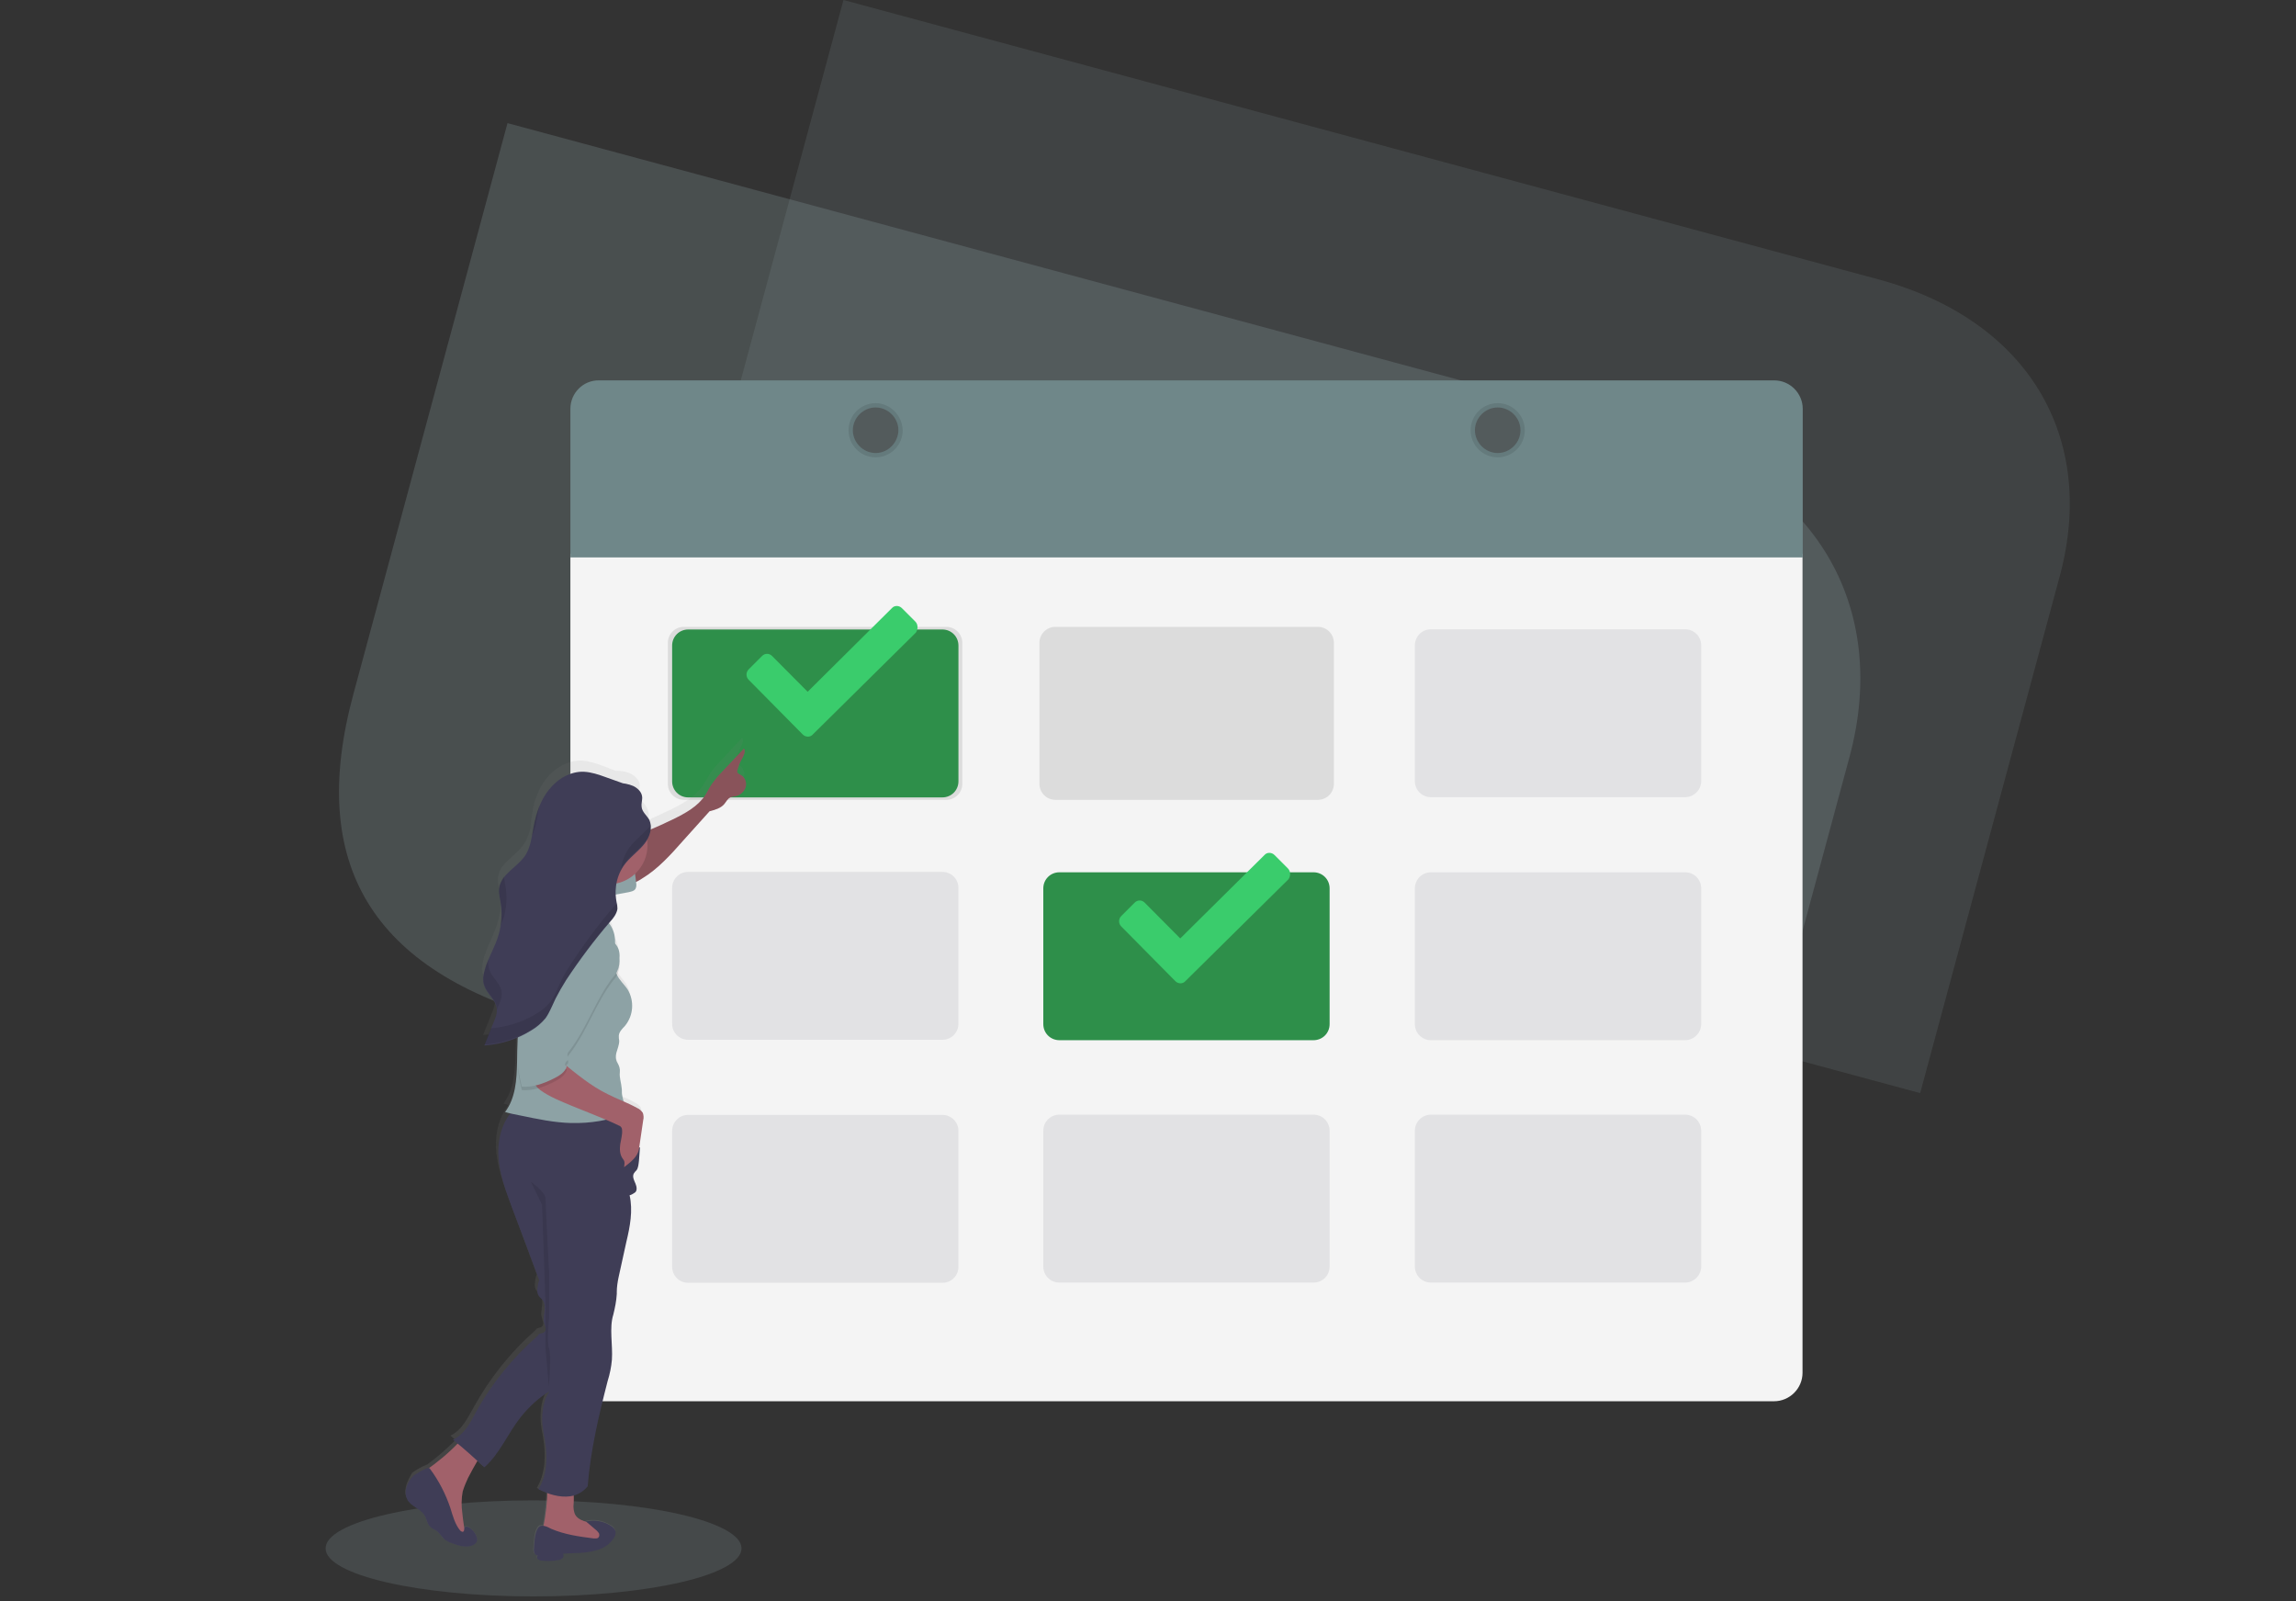 <?xml version="1.0" encoding="UTF-8"?> <svg xmlns="http://www.w3.org/2000/svg" xmlns:xlink="http://www.w3.org/1999/xlink" id="a50fd755-b70f-4e5f-b336-9e50a578b62c" x="0px" y="0px" viewBox="0 0 1128.3 786.8" style="enable-background:new 0 0 1128.3 786.8;" xml:space="preserve"><rect x="0" y="0" width="1128.3" height="786.8" fill="#333333" stroke="none"/> <style type="text/css"> .st0{opacity:0.2;fill:#8DA2A5;enable-background:new ;} .st1{opacity:0.25;} .st2{fill:#8DA2A5;} .st3{opacity:0.15;} .st4{fill:#F4F4F4;} .st5{opacity:0.1;enable-background:new ;} .st6{fill:#2E8F4A;} .st7{opacity:0.1;fill:#444053;enable-background:new ;} .st8{fill:#6F8789;} .st9{fill:url(#SVGID_1_);} .st10{fill:#A1616A;} .st11{fill:#3F3D56;} .st12{opacity:0.15;enable-background:new ;} .st13{fill:#FBBEBE;} .st14{opacity:0.1;} .st15{fill:#3ACC6C;} </style> <ellipse class="st0" cx="262.2" cy="760.8" rx="102.2" ry="23.6"></ellipse> <g> <g class="st1"> <g> <g> <path class="st2" d="M810.5,211.9L249.4,60.5l-75.8,280.8c-22.4,83,8.6,135.8,98,160.1L833,653l75.8-280.8 C928.9,298.1,892.2,234.1,810.5,211.9z"></path> </g> </g> </g> <g class="st3"> <g> <g> <path class="st2" d="M923.2,137.3L414.5,0l-68.7,254.4c-20.3,75.3,7.7,123,88.8,145.2l509,137.5l68.7-254.4 C1030.3,215.3,997.3,157.4,923.2,137.3z"></path> </g> </g> </g> </g> <path class="st4" d="M280.3,272.1v402.4c0,7.7,6.3,14,14,14h577.5c7.7,0,14-6.3,14-14V272.1H280.3z"></path> <title>booking</title> <path class="st5" d="M336.1,308H465c4.4,0,7.9,3.5,7.9,7.9v69.2c0,4.4-3.5,7.9-7.9,7.9H336.1c-4.4,0-7.9-3.5-7.9-7.9v-69.2 C328.2,311.5,331.7,308,336.1,308z"></path> <path class="st5" d="M518.7,308h128.9c4.4,0,7.9,3.5,7.9,7.9v69.2c0,4.4-3.5,7.9-7.9,7.9H518.7c-4.4,0-7.9-3.5-7.9-7.9v-69.2 C510.8,311.5,514.3,308,518.7,308z"></path> <path class="st6" d="M338.2,309.3h124.9c4.4,0,7.9,3.5,7.9,7.9v66.7c0,4.4-3.5,7.9-7.9,7.9H338.2c-4.4,0-7.9-3.5-7.9-7.9v-66.7 C330.3,312.8,333.8,309.3,338.2,309.3z"></path> <path class="st7" d="M828.1,391.7H703.2c-4.4,0-7.9-3.5-7.9-7.9v-66.7c0-4.4,3.5-7.9,7.9-7.9h124.9c4.4,0,7.9,3.5,7.9,7.9v66.7 C836,388.2,832.3,391.7,828.1,391.7z"></path> <path class="st7" d="M338.2,428.4h124.9c4.4,0,7.9,3.5,7.9,7.9V503c0,4.4-3.5,7.9-7.9,7.9H338.2c-4.4,0-7.9-3.5-7.9-7.9v-66.7 C330.3,431.9,333.8,428.4,338.2,428.4z"></path> <path class="st8" d="M280.3,200.9v73h605.6v-73c0-7.7-6.3-14-14-14l0,0H294.3C286.6,186.8,280.3,193.1,280.3,200.9L280.3,200.9z M430.3,222.6c-6.1,0-11.2-5.1-11.2-11.2s5.1-11.2,11.2-11.2s11.2,5.1,11.2,11.2l0,0C441.4,217.5,436.4,222.6,430.3,222.6z M736,222.6c-6.1,0-11.2-5.1-11.2-11.2s5.1-11.2,11.2-11.2s11.2,5.1,11.2,11.2l0,0C747.2,217.5,742.1,222.6,736,222.6L736,222.6 L736,222.6z"></path> <path class="st5" d="M430.3,198.1c-7.3,0-13.3,5.9-13.3,13.3c0,7.3,5.9,13.3,13.3,13.3c7.3,0,13.3-5.9,13.3-13.3l0,0 C443.4,204.1,437.4,198.1,430.3,198.1L430.3,198.1z M430.3,222.6c-6.1,0-11.2-5.1-11.2-11.2s5.1-11.2,11.2-11.2s11.2,5.1,11.2,11.2 l0,0C441.4,217.5,436.4,222.6,430.3,222.6z"></path> <path class="st5" d="M736,198.1c-7.3,0-13.3,5.9-13.3,13.3c0,7.3,5.9,13.3,13.3,13.3c7.3,0,13.3-5.9,13.3-13.3l0,0 C749.3,204.1,743.4,198.1,736,198.1z M736,222.6c-6.1,0-11.2-5.1-11.2-11.2s5.1-11.2,11.2-11.2s11.2,5.1,11.2,11.2l0,0 C747.2,217.5,742.1,222.6,736,222.6z"></path> <linearGradient id="SVGID_1_" gradientUnits="userSpaceOnUse" x1="1973.147" y1="-471.405" x2="1973.147" y2="-66.841" gradientTransform="matrix(-1 0 0 -1 2255.479 295.37)"> <stop offset="0" style="stop-color:#808080;stop-opacity:0.25"></stop> <stop offset="0.54" style="stop-color:#808080;stop-opacity:0.12"></stop> <stop offset="1" style="stop-color:#808080;stop-opacity:0.1"></stop> </linearGradient> <path class="st9" d="M200,736.1c1.7,3.5,6.3,4.4,8.4,7.9c1.2,1.9,1.4,4.5,3,6.1c0.9,0.7,1.7,1.2,2.8,1.7c1.7,1.2,2.8,3.5,4.5,4.7 c0.9,0.5,1.9,1,2.8,1.4c3.7,1.4,7.9,3,11.2,0.9c0.9-0.5,1.6-1.2,1.7-2.3c0-0.9-0.2-1.6-0.5-2.3c-0.7-1.4-1.9-2.6-3.1-3.7 c-0.7-0.5-2.1-1-2.6-0.2c-0.2,0.2-0.2,0.5-0.2,0.7c-0.2-0.7-0.3-1.6-0.5-2.4c-0.3-1.9-0.5-3.8-0.7-5.6c-0.5-3.5-0.5-7.2,0.2-10.7 c0.7-2.3,1.6-4.5,2.6-6.6c1.4-2.8,3-5.8,4.5-8.4c1,1,2.1,1.9,3.1,3c7.7-6.8,11.5-16.8,17.8-25c4-5.1,8.7-9.4,14.2-12.9 c-3,4.4-3.8,10.5-3.5,15.9c0.2,2.6,0.7,5.4,1.2,8c1.4,8.4,1.2,17.6-3.1,24.8c1.6,0.9,3.1,1.6,4.7,2.1c-0.2,5.4-0.9,10.8-1.7,16.1 c-1-0.3-2.3,0.2-2.8,1.2c-1.6,2.6-1.7,7-1.9,10c-0.2,0.7,0,1.6,0.2,2.3c0.3,0.7,0.9,1.2,1.7,1.2l0,0c-0.3,0.5-0.3,1.2,0,1.7 c0.5,0.3,1.2,0.7,1.7,0.7c2.6,0.3,5.2,0.3,7.9-0.2c0.9,0,1.7-0.3,2.4-0.9c0.7-0.5,0.9-1.6,0.3-2.3l6.5-0.3c3.5,0,7-0.5,10.3-1.4 c3.5-0.9,6.5-3,8.4-5.9c0.7-0.9,1-2.1,0.9-3.3c-0.3-1.2-1.2-2.3-2.4-2.8c-3.7-2.3-8-3-12.1-2.1l0.7,0.7c-0.7-0.2-1.2-0.3-1.9-0.5 c-2.1-0.7-4-2.1-4.7-4c-0.3-1-0.5-2.1-0.5-3.1c0-1.2,0.2-3.8,0-5.9c2.4-0.9,4.7-2.3,6.3-4.4c1.6-18,5.4-35.1,9.8-52.6 c1-3.5,1.7-7,2.1-10.5c0.7-7.3-1.2-15.6,0.7-22.4c1-3.3,1.6-6.8,1.7-10.1c0-0.3,0-0.7,0-1c0-2.4,0.3-5.1,0.9-7.5 c1.2-5.8,2.6-11.7,3.8-17.5c1.7-7.7,3.3-15.6,1.6-23.2c0.9-0.3,1.7-0.9,2.4-1.4c1.4-0.9,1.2-3.1,0.5-4.7s-1.6-3.3-0.9-4.9 c0.3-0.7,0.9-1.2,1.4-1.7c1-1.4,1.2-3.1,1.2-4.9c0.2-2.3,0.3-4.4,0.5-6.6l-0.3,0.2l1.9-13.5c0.3-1.2,0.2-2.3-0.2-3.5 c-0.7-1-1.6-1.9-2.8-2.4c-2.1-1.2-4.4-2.3-6.6-3.1c0-0.2-0.2-0.2-0.2-0.3c-0.3-1-0.5-2.1-0.7-3.1c-0.2-1,0-2.3-0.2-3.3 c-0.2-2.6-1.2-5.2-0.7-7.7c0.2-1.7-0.3-3.3-1.2-4.7c-0.9-1.4-0.9-3.3-0.5-4.9c0.5-1.9,1.4-4,1.4-5.9c-0.2-0.9-0.2-1.7-0.2-2.6 c0.2-1.9,1.7-3.3,3-4.7c4.2-5.1,4.9-12.4,1.4-18.2c-1.6-2.4-3.8-4.5-5.2-7.3c0-0.2,0.2-0.3,0.2-0.5c0.9-2.1,1.2-4.2,1-6.3 c0-0.5,0-1.2,0-1.7v-0.2c0.2-1.6,0-3.1-0.5-4.5c-0.3-1-1-2.1-1.7-2.8c0-1.4-0.2-2.8-0.3-4.2c-0.5-2.1-1.4-4.2-2.8-5.9l0.9-1 c1.6-1.9,3.1-3.8,3.5-6.3c0-0.2,0-0.3,0-0.5v-0.2v-0.5c0,0,0,0,0-0.2s0-0.5,0-0.5V440l-0.2-0.7l0,0c-0.2-0.5-0.2-0.9-0.3-1.4 c-0.2-0.9-0.2-1.6-0.3-2.4l6.1-1c1.4-0.2,2.8-0.5,3.5-1.7c0.5-1,0.7-2.1,0.3-3.1c0-0.2,0-0.3,0-0.5c0.9-0.5,1.7-0.9,2.6-1.4 c8.2-4.9,14.5-12.2,20.8-19.4c4.2-4.7,8.4-9.3,12.6-14.2c2.6-0.7,5.4-1.4,7.2-3.7c1-1.2,1.6-2.6,3-3.3c0.7-0.3,1.6-0.5,2.3-0.5 c2.4-0.5,4.4-2.3,5.2-4.5c0.7-2.4-0.2-4.9-2.3-6.3c-0.5-0.2-1-0.5-1.6-1c-0.2-0.5-0.3-1.2,0-1.9c0.5-1.9,1.2-3.7,2.1-5.4 c0.9-1.6,1.9-3.5,1-5.1l-11.2,12.1c-1.7,1.7-3.1,3.5-4.5,5.4c-1.2,1.7-2.1,3.8-3.3,5.6c-3.7,5.6-9.8,9.1-15.9,12.1 c-3.7,1.7-7.3,3.5-11,5.1V402v-0.2c0-0.2,0-0.3,0-0.5l0,0c0.2-1.4-0.2-3-0.9-4.4c-1.2-2.3-3.5-3.8-3.8-6.3c-0.2-1.6,0.3-3,0.3-4.5 c0-2.6-2.1-4.7-4.4-5.9c-2.3-1.2-4.9-1.4-7.5-1.6l2.4,1l-8.7-3.3c-3.3-1.2-6.8-2.4-10.5-2.6c-6.6-0.2-13.1,3.7-17.3,8.9 c-1.9,2.4-3.5,5.2-4.5,8.2l0,0c-0.2,0.3-0.3,0.9-0.5,1.2l0,0c-0.2,0.3-0.3,0.9-0.5,1.2l0,0c-0.2,0.3-0.3,0.9-0.3,1.2l0,0 c-0.2,0.3-0.2,0.9-0.3,1.2v0.2c-0.2,0.3-0.2,0.7-0.3,1.2v0.2c-0.2,0.3-0.2,0.7-0.2,1v0.2c0,0.3-0.2,0.7-0.2,1v0.3 c-0.2,0.3-0.2,0.9-0.2,1.4c-0.2,0.7-0.2,1.4-0.3,2.1c-0.2,0.7-0.2,1.4-0.3,2.1c-0.3,3.1-1.4,6.3-3.1,9.1c-2.8,4.4-7.7,7.3-10.7,11.2 l0,0c-0.5,0.5-0.9,1.2-1.2,1.9l0,0c-0.2,0.2-0.2,0.3-0.3,0.5v0.2c0,0.2-0.2,0.3-0.2,0.5s0,0,0,0.2c0,0.2-0.2,0.3-0.2,0.5 c0,0,0,0,0,0.2s-0.2,0.3-0.2,0.5v0.2c0,0.2,0,0.3-0.2,0.7c0,0.3,0,0.7,0,0.9c0,1.6,0.2,3.1,0.5,4.5c0.2,0.5,0.2,1,0.3,1.6l0,0 c0.2,0.5,0.2,1.2,0.2,1.7c0,0.2,0,0.3,0,0.5c0,0.3,0.2,0.9,0.2,1.2c0,0.2,0,0.5,0,0.7c0,0.3,0,0.9,0,1.2c0,0.2,0,0.3,0,0.5 c0,0.5,0,1,0,1.7c0,0.3,0,0.7,0,0.9v0.9c0,0.3,0,0.7-0.2,0.9c-0.2,0.2,0,0.5-0.2,0.9c0,0.3-0.2,0.7-0.2,1c-0.2,1.2-0.5,2.4-0.9,3.7 c-1.4,4.5-3.7,8.9-5.4,13.3v0.2c-0.2,0.3-0.2,0.7-0.3,1l-0.2,0.3c-0.2,0.3-0.2,0.5-0.3,0.9l-0.2,0.3c-0.2,0.3-0.2,0.9-0.3,1.2l0,0 c-0.2,0.7-0.3,1.4-0.5,2.1c-0.2,1-0.3,2.1-0.3,3.1c0,1,0.2,2.1,0.5,3c0.9,1.9,1.9,3.7,3.3,5.2c0.3,0.5,0.7,1,1,1.4 c0.5,0.7,0.9,1.4,1.2,2.1c0.2,0.2,0.2,0.5,0.3,0.7c0.2,0.5,0.3,1,0.3,1.6c0,0.2,0,0.5,0,0.7v0.3l0,0c-0.2,1.9-0.7,3.8-1.4,5.6 c-1.6,4-3.1,7.9-4.7,11.7l0,0c1,0,2.1-0.2,3.3-0.3c2.4-0.3,4.9-0.9,7.2-1.6l1.4-0.5c1.6-0.5,3.1-1,4.5-1.7 c-0.2,4.4-0.3,8.7-0.5,13.1c-0.2,8.7-0.7,17.8-5.9,24.8c0.9,0.2,1.6,0.3,2.4,0.7c-4.4,5.6-6.3,13.1-6.1,20.4 c0.3,9.1,3.5,17.8,6.6,26.2c4.5,12.2,8.9,24.3,13.5,36.5c-0.5,1.4-0.9,2.8-0.9,4.2c-0.3,1.4,0,3,0.9,4c0.3,0.5,0.9,0.9,1.4,1.4 c1.4,1.4,1.4,3.7,1.2,5.6c-0.2,1.9-0.7,4-0.2,5.9c0.2,0.9,0.5,1.6,0.7,2.4c0.2,0.9,0,1.7-0.7,2.3c-0.9,0.7-2.6,0.5-3,1.6 c-12.2,10.7-22.5,23.6-30.4,37.9c-3,5.4-5.9,11.4-11.5,14c0.9,0.7,1.7,1.4,2.6,2.1c-4.4,4.4-8.9,8.4-14,12.1c-0.2,0-0.3,0-0.5,0.2 c-2.4,0.9-4.7,2.3-6.8,3.8C200.3,727.2,197.9,732.3,200,736.1z"></path> <path class="st10" d="M280.5,730.9c-1-0.7-11.5-0.3-11.5,0c0,6.6-0.7,13.3-2.1,19.7c-0.2,0.5-0.2,1.2-0.2,1.7 c0.3,1.9,2.4,2.8,4.4,3.3c5.2,1.2,10.7,1.9,15.9,2.3c2.4,0.2,5.2,0.2,7.3-1.2c2.1-1.4,3.1-4.7,1.4-6.5c-0.7-0.7-1.6-1-2.4-1.2 c-2.1-0.5-4.2-0.9-6.3-1.6c-2.1-0.7-4-1.9-4.7-4c-0.3-1-0.5-2.1-0.5-3.1C281.9,738.4,282.6,732.5,280.5,730.9z"></path> <path class="st10" d="M236.8,715.5c-1.2-3.5-6.3-5.6-9.3-7c-0.3-0.2-0.7-0.3-1-0.3c-0.5,0.2-0.9,0.3-1.2,0.7 c-4.9,5.1-10.3,9.6-16.1,13.6c-0.5,0.3-1,0.7-1.4,1.2c-0.3,0.7-0.5,1.6-0.3,2.3c0.3,10.1,6.1,19.4,14,25.9c1.2,1,2.6,1.9,4,2.4 c1.6,0.5,3.3,0.3,4.7-0.3c-1.6-1-2.1-3.1-2.3-4.9c-0.3-1.9-0.5-3.7-0.7-5.6c-0.5-3.5-0.5-7.2,0.2-10.7c0.7-2.3,1.6-4.5,2.6-6.6 c1.6-3,3.1-5.9,4.9-8.9C235.3,716.7,236,716,236.8,715.5z"></path> <path class="st11" d="M264.3,751c-1.6,2.6-1.7,7-1.9,9.8c-0.2,0.7,0,1.6,0.2,2.3c0.3,0.7,1,1.2,1.7,1.2c0,0,0,0-0.2,0.2 c-0.3,0.5-0.3,1.2,0.2,1.6c0.5,0.3,1.2,0.7,1.7,0.7c2.6,0.3,5.2,0.3,7.9-0.2c0.9,0,1.7-0.3,2.4-0.9c0.7-0.5,0.9-1.6,0.3-2.3l6.3-0.3 c3.5,0,7-0.5,10.3-1.4c3.5-0.9,6.5-3,8.4-5.9c0.7-0.9,1-2.1,0.9-3.3c-0.3-1.2-1.2-2.1-2.4-2.8c-3.5-2.3-7.9-3-12.1-2.1l4.7,4 c0.7,0.5,1,1,1.6,1.7c0.3,0.7,0.3,1.6-0.2,2.1c-0.5,0.7-1.6,0.5-2.4,0.5c-7.2-0.9-14.2-1.9-20.8-4.7 C269.2,750.3,265.8,748.4,264.3,751z"></path> <path class="st11" d="M200.1,736.7c1.7,3.5,6.3,4.4,8.4,7.7c1.2,1.9,1.4,4.5,3,5.9c0.9,0.7,1.7,1.2,2.8,1.7c1.7,1.2,2.8,3.3,4.5,4.7 c0.9,0.5,1.7,1,2.8,1.4c3.7,1.4,7.9,2.8,11.2,0.9c0.9-0.5,1.6-1.2,1.7-2.3c0-0.9-0.2-1.6-0.5-2.3c-0.7-1.4-1.7-2.6-3.1-3.7 c-0.7-0.5-2.1-0.9-2.6-0.2c-0.3,0.7,0,1.7-0.7,2.1c-0.5,0.2-1-0.2-1.4-0.5c-2.6-3.1-3.7-7.3-4.9-11.2c-2.3-6.8-5.6-13.3-10-19.2 c0,0,0-0.2-0.2-0.2c-0.3-0.3-0.7-0.3-1-0.2c-2.4,0.9-4.7,2.3-6.8,3.7C200.5,727.7,198,732.6,200.1,736.7z"></path> <path class="st11" d="M298.7,543.1c4,0.2,7.3,2.8,8.4,6.6c2.6,6.1,4.4,14,0.9,19.6c1.4-2.6,3.7-4.5,6.5-5.6l-0.5,6.6 c-0.2,1.6-0.3,3.5-1.2,4.7c-0.5,0.5-1,1-1.4,1.7c-0.7,1.6,0.2,3.3,0.9,4.9c0.7,1.6,0.9,3.8-0.5,4.5c-0.7,0.5-1.6,1-2.4,1.2 c1.7,7.5,0.2,15.4-1.6,22.9l-3.8,17.3c-0.5,2.4-0.9,4.9-0.9,7.3c0,0.3,0,0.7,0,1c-0.2,3.5-0.9,6.8-1.7,10.1 c-2.1,6.6-0.2,14.9-0.7,22.2c-0.3,3.5-1,7-2.1,10.5c-4.4,17.1-8.4,34.1-9.8,51.7c-2.1,2.6-5.1,4.4-8.6,4.9c-5.2,0.7-10.8-1-15.6-3.5 c4.5-7.2,4.5-16.2,3.1-24.5c-0.5-2.6-0.9-5.2-1.2-7.9c-0.3-5.2,0.5-11.4,3.5-15.7c-5.4,3.3-10.1,7.7-14.2,12.8 c-6.3,8-10.1,17.8-17.8,24.6c-4.9-4.7-10.1-9.3-15.4-13.6c5.6-2.6,8.6-8.4,11.4-13.8c7.9-14.2,18.2-26.7,30.4-37.4 c0.3-1.2,2.1-0.9,3-1.6c0.7-0.5,0.9-1.4,0.7-2.3c-0.2-0.9-0.5-1.6-0.7-2.4c-0.5-1.9,0-3.8,0.2-5.8c0.2-1.9,0.2-4.2-1.2-5.6 c-0.5-0.5-0.9-0.9-1.4-1.4c-0.9-1.2-1.2-2.6-0.9-4c0.2-1.4,0.3-2.8,0.9-4c-4.4-12.1-8.9-23.9-13.5-36c-3.1-8.4-6.3-16.9-6.6-25.9 s2.6-18.5,9.8-23.9C266.4,534.3,284.2,540.6,298.7,543.1z"></path> <path class="st5" d="M266.4,592l1.7,49.1v21.5c0,0,1.7,20.3,1.7,18.5s1.2-15.6,0-18.5s0-15,0-15v-22.7c0,0-1.7-32.3-1.7-35.8 s-7.2-8.4-7.2-8.4L266.4,592z"></path> <path class="st10" d="M305.9,435.6c3.3-0.7,6.5-1.9,9.4-3.8c8.2-4.9,14.5-12.1,20.8-19.2c4.2-4.7,8.4-9.3,12.6-14 c2.6-0.7,5.4-1.4,7.2-3.5c1-1.2,1.6-2.6,3-3.3c0.7-0.3,1.6-0.5,2.3-0.5c2.4-0.5,4.4-2.1,5.2-4.4c0.7-2.3-0.2-4.9-2.3-6.1 c-0.5-0.2-1-0.5-1.6-1c-0.2-0.5-0.3-1.2,0-1.7c0.5-1.9,1.2-3.7,2.1-5.2c0.9-1.6,1.9-3.5,1-5.1l-11.2,11.9c-1.7,1.7-3.1,3.5-4.5,5.4 c-1.2,1.7-2.1,3.7-3.3,5.6c-3.7,5.6-9.8,8.9-15.9,11.9c-8.2,4-16.8,7.5-25.3,10.8l-4.2,1.6C303.2,421.6,304.8,428.6,305.9,435.6z"></path> <path class="st12" d="M305.9,435.6c3.3-0.7,6.5-1.9,9.4-3.8c8.2-4.9,14.5-12.1,20.8-19.2c4.2-4.7,8.4-9.3,12.6-14 c2.6-0.7,5.4-1.4,7.2-3.5c1-1.2,1.6-2.6,3-3.3c0.7-0.3,1.6-0.5,2.3-0.5c2.4-0.5,4.4-2.1,5.2-4.4c0.7-2.3-0.2-4.9-2.3-6.1 c-0.5-0.2-1-0.5-1.6-1c-0.2-0.5-0.3-1.2,0-1.7c0.5-1.9,1.2-3.7,2.1-5.2c0.9-1.6,1.9-3.5,1-5.1l-11.2,11.9c-1.7,1.7-3.1,3.5-4.5,5.4 c-1.2,1.7-2.1,3.7-3.3,5.6c-3.7,5.6-9.8,8.9-15.9,11.9c-8.2,4-16.8,7.5-25.3,10.8l-4.2,1.6C303.2,421.6,304.8,428.6,305.9,435.6z"></path> <path class="st2" d="M299.4,440.1c-1.7,0.3-5.6,1.7-7.2,0.7c-1.2-0.9-3.5-14.9-4.4-14.5c3.7-1.4,7.2-3,10.5-4.9 c3.8-1.9,7.9-4.2,9.8-7.9c2.3,6.5,3.8,13.3,4.5,20.1c0.2,1,0.2,2.1-0.3,3.1c-0.7,1.2-2.3,1.4-3.5,1.7L299.4,440.1z"></path> <circle class="st10" cx="299" cy="415.3" r="19.2"></circle> <path class="st13" d="M284.4,420.9c3.7,10.8-18.5,28.7-18.5,28.7s23.9,12.6,31.1,12.1c7.2-0.5,4.2-5.4-1.2-12.6 c-5.4-7.2,7.2-18,7.2-18S280.9,410.1,284.4,420.9z"></path> <path class="st2" d="M295.2,452.7c0.2,0.3,0.3,0.7,0.3,1c0,1-0.7,1.9-1.7,1.9c-3.5,0.2-6.8,0-10.3-0.9c-4.5-1.2-8.7-4.5-9.8-9.1 c-0.9-3.5,0.2-7.7-3-10c-1.7-1.2-4.2-1.6-6.3-0.7c-4.2,1.6-6.3,5.6-8,9.4c-2.1,4.2-4.2,8.4-4.4,12.9c0,2.1,0.2,4.4,0.5,6.5 c1,5.2,2.1,10.7,4.7,15.4c-1.9,14.2-3,28.5-3.1,42.8c-0.2,8.6-0.7,17.6-5.9,24.5c2.4,0.7,4.9,1.2,7.5,1.7c8.2,1.7,16.6,3.5,25,3.7 c9.4,0.2,18.7-1.2,27.3-4.9l-1.6-5.9c-0.3-1-0.5-2.1-0.7-3.1c-0.2-1,0-2.3-0.2-3.3c-0.2-2.6-1.2-5.1-0.9-7.7 c0.2-1.7-0.3-3.3-1.2-4.7c-0.9-1.4-0.9-3.3-0.5-4.9c0.5-1.9,1.4-3.8,1.4-5.9c-0.2-0.9-0.2-1.7-0.2-2.6c0.2-1.9,1.7-3.3,3-4.7 c4.2-5.1,4.7-12.2,1.4-17.8c-1.7-2.6-4.2-4.7-5.4-7.5c-2.8-5.9,0.2-13.1-1.2-19.6c-1.2-5.4-5.6-9.8-11-11 C292.2,449.6,293.6,451.1,295.2,452.7z"></path> <path class="st10" d="M262,526.8c-0.3,0-0.5,0.2-0.7,0.5c-0.2,0.3-0.3,0.7-0.2,1c0.5,3,2.1,5.6,4.4,7.3c2.3,1.7,4.9,3.1,7.7,4.4 c10.3,4.7,21.3,8.4,31.5,13.3c0.7,0.5,1,1.2,1,1.9c0.2,2.3-0.5,4.5-0.9,7c-0.3,2.3-0.3,4.7,1,6.8c0.2,0.3,0.5,0.7,0.7,1 c0.7,1.2,0.3,2.1,0.2,3.5c3-2.4,6.6-4.9,7.3-8.9l2.1-14.3c0.3-1,0.2-2.3-0.2-3.5c-0.7-1-1.6-1.9-2.8-2.4c-4.7-2.6-9.8-4.4-14.5-6.8 c-8.2-4-15.4-10-22.4-15.7C271.4,523.7,266.7,525.2,262,526.8z"></path> <path class="st5" d="M290.3,463.7c-3.7,2.6-6.3,6.3-9.1,10c-1.7,2.4-4.7,4.4-5.9,7.2c-1,2.3-2.3,4.2-3.8,6.1 c-4.2,5.9-7.3,12.6-10.3,19.2l-3.5,7.9c-1.4,2.8-2.4,5.8-3,8.9c-0.5,4,0.9,8.6,1.7,12.6c5.2,0.5,10.5-1.4,15.4-3.8 c2.8-1.4,5.9-3.1,6.8-6.3c-0.5,0-1-0.7-0.9-1.2c0.2-0.5,0.5-1,1-1.4c0.5-0.3,0.7-1,0.5-1.6c-0.2-0.3-0.2-0.7-0.3-0.9 c-0.3-1.2,0.9-2.4,1.6-3.3c8.2-11,12.4-24.5,20.8-35.3c0.9-0.9,1.6-1.9,2.1-3.1c0.9-1.9,1.2-4.2,1-6.3c0.2-1.6,0-3.1-0.5-4.5 c-1.2-3.3-4.9-5.2-8.4-5.8C294,461.6,291.7,462.7,290.3,463.7z"></path> <path class="st2" d="M290.3,462c-3.7,2.6-6.3,6.3-9.1,10c-1.7,2.4-4.7,4.4-5.9,7.2c-1,2.3-2.3,4.2-3.8,6.1 c-4.2,5.9-7.3,12.6-10.3,19.2l-3.5,7.9c-1.4,2.8-2.4,5.8-3,8.9c-0.5,4,0.9,8.6,1.7,12.6c5.2,0.5,10.5-1.4,15.4-3.8 c2.8-1.4,5.9-3.1,6.8-6.3c-0.5,0-1-0.7-0.9-1.2c0.2-0.5,0.5-1,1-1.4c0.5-0.3,0.7-1,0.5-1.6c-0.2-0.3-0.2-0.7-0.3-0.9 c-0.3-1.2,0.9-2.4,1.6-3.3c8.2-11,12.4-24.5,20.8-35.3c0.9-0.9,1.6-1.9,2.1-3.1c0.9-1.9,1.2-4.2,1-6.3c0.2-1.6,0-3.1-0.5-4.5 c-1.2-3.3-4.9-5.2-8.4-5.8C294,459.7,291.7,460.9,290.3,462z"></path> <path class="st11" d="M306.2,384.9l-8.7-3.1c-3.3-1.2-6.8-2.4-10.5-2.6c-6.6-0.3-13.1,3.5-17.3,8.9c-4.2,5.2-6.3,11.9-7.5,18.5 c-0.9,4.5-1.4,9.3-3.8,13.3c-3.8,6.1-12.2,9.4-13.1,16.6c-0.3,2.3,0.3,4.7,0.7,7c0.9,5.2,0.5,10.7-1,15.9 c-1.7,5.9-5.1,11.2-6.8,17.1c-0.7,2.6-1.2,5.4-0.2,8c1.4,4,5.6,6.8,6.1,11c0.3,2.3-0.5,4.4-1.4,6.5l-4.7,11.7 c8.2-0.5,16.1-3.1,22.9-7.3c2.8-1.6,5.2-3.7,7.2-6.1c2.1-3,3.3-6.3,4.9-9.6c1.6-3.1,3.3-6.1,5.2-9.1c6.6-10,13.8-19.6,21.7-28.8 c1.6-1.7,3.1-3.8,3.5-6.1c0-1.4-0.2-2.6-0.5-4c-1.2-6.8,0.5-13.8,4.9-19c2.8-3.3,6.3-5.8,8.9-9.1c2.6-3.3,4.2-8,2.3-11.9 c-1.2-2.1-3.5-3.8-3.7-6.3c-0.2-1.4,0.3-3,0.3-4.4c0-2.6-2.1-4.7-4.4-5.8c-2.3-1-4.9-1.4-7.5-1.6"></path> <g class="st14"> <path d="M265.1,395.9c-1.4,3.3-2.3,6.8-3,10.5c-0.3,1.4-0.5,2.8-0.7,4.2c1.9-3.7,2.4-7.9,3.1-12.1C264.8,397.9,265,397,265.1,395.9 z"></path> <path d="M247.7,430.7c-1.2,1.6-2.1,3.5-2.4,5.4c-0.3,2.3,0.3,4.7,0.7,7c0.7,4,0.7,8.2-0.2,12.2c0.5-1.4,1-2.6,1.6-4 c1.6-5.1,1.9-10.7,1-15.9C248.2,433.8,247.8,432.3,247.7,430.7z"></path> <path d="M238.1,484.2c1.4,4,5.6,6.8,6.1,11c0,0.3,0,0.7,0,1c0.3-0.7,0.5-1.6,0.9-2.3c0.9-2.1,1.7-4.2,1.4-6.5 c-0.5-4.2-4.7-7-6.1-11c-0.5-1.7-0.7-3.5-0.3-5.2c-0.7,1.6-1.4,3.3-1.7,5.1C237.5,478.8,237.2,481.5,238.1,484.2z"></path> <path d="M241.2,505.3l-3.1,7.9c8.2-0.5,16.1-3.1,22.9-7.3c2.8-1.6,5.2-3.7,7.2-6.1c2.1-3,3.3-6.3,4.9-9.6c1.6-3.1,3.3-6.1,5.2-9.1 c6.6-10,13.8-19.6,21.7-28.8c1.6-1.7,3.1-3.8,3.5-6.1c0-0.9,0-1.7-0.2-2.6c-0.3,0.3-0.5,0.7-0.9,1c-7.9,9.1-15,18.7-21.7,28.8 c-1.9,3-3.8,5.9-5.2,9.1c-1.6,3.3-2.8,6.8-4.9,9.6c-1.9,2.4-4.4,4.5-7.2,6.1C256.8,502.2,249.1,504.6,241.2,505.3z"></path> <path d="M305.2,427c0.7-1.4,1.7-2.8,2.8-4.2c2.8-3.3,6.3-5.8,8.9-9.1c2.1-2.4,3.1-5.6,3.1-8.7c-0.2,0.3-0.5,0.7-0.7,1 c-2.6,3.3-6.3,5.9-8.9,9.1C307.4,418.6,305.7,422.7,305.2,427z"></path> </g> <path class="st15" d="M449.8,305.4l-6.6-6.6c-1.4-1.4-3.7-1.4-4.9,0l0,0l-41.4,41.1l-17.5-17.6c-1.4-1.4-3.5-1.4-4.9,0l-6.6,6.6 c-1.4,1.4-1.4,3.7,0,5.1l26.6,26.9c1.4,1.4,3.7,1.4,4.9,0l50.7-50.1C451.2,309.1,451.2,306.8,449.8,305.4L449.8,305.4z"></path> <path class="st7" d="M338.2,547.8h124.9c4.4,0,7.9,3.5,7.9,7.9v66.7c0,4.4-3.5,7.9-7.9,7.9H338.2c-4.4,0-7.9-3.5-7.9-7.9v-66.7 C330.3,551.3,333.8,547.8,338.2,547.8z"></path> <path class="st7" d="M828.1,511.1H703.2c-4.4,0-7.9-3.5-7.9-7.9v-66.7c0-4.4,3.5-7.9,7.9-7.9h124.9c4.4,0,7.9,3.5,7.9,7.9v66.7 C836,507.6,832.3,511.1,828.1,511.1z"></path> <path class="st6" d="M645.5,511.1H520.6c-4.4,0-7.9-3.5-7.9-7.9v-66.7c0-4.4,3.5-7.9,7.9-7.9h124.9c4.4,0,7.9,3.5,7.9,7.9v66.7 C653.4,507.6,649.9,511.1,645.5,511.1z"></path> <path class="st7" d="M828.1,630.2H703.2c-4.4,0-7.9-3.5-7.9-7.9v-66.7c0-4.4,3.5-7.9,7.9-7.9h124.9c4.4,0,7.9,3.5,7.9,7.9v66.7 C836,626.7,832.3,630.2,828.1,630.2z"></path> <path class="st7" d="M645.5,630.2H520.6c-4.4,0-7.9-3.5-7.9-7.9v-66.7c0-4.4,3.5-7.9,7.9-7.9h124.9c4.4,0,7.9,3.5,7.9,7.9v66.7 C653.4,626.7,649.9,630.2,645.5,630.2z"></path> <path class="st15" d="M632.9,426.7l-6.6-6.6c-1.4-1.4-3.7-1.4-4.9,0l0,0L580,461.1l-17.5-17.6c-1.4-1.4-3.5-1.4-4.9,0l-6.6,6.6 c-1.4,1.4-1.4,3.7,0,5.1l26.6,26.9c1.4,1.4,3.7,1.4,4.9,0l50.7-50.1C634.3,430.4,634.3,428.1,632.9,426.7L632.9,426.7z"></path> </svg> 